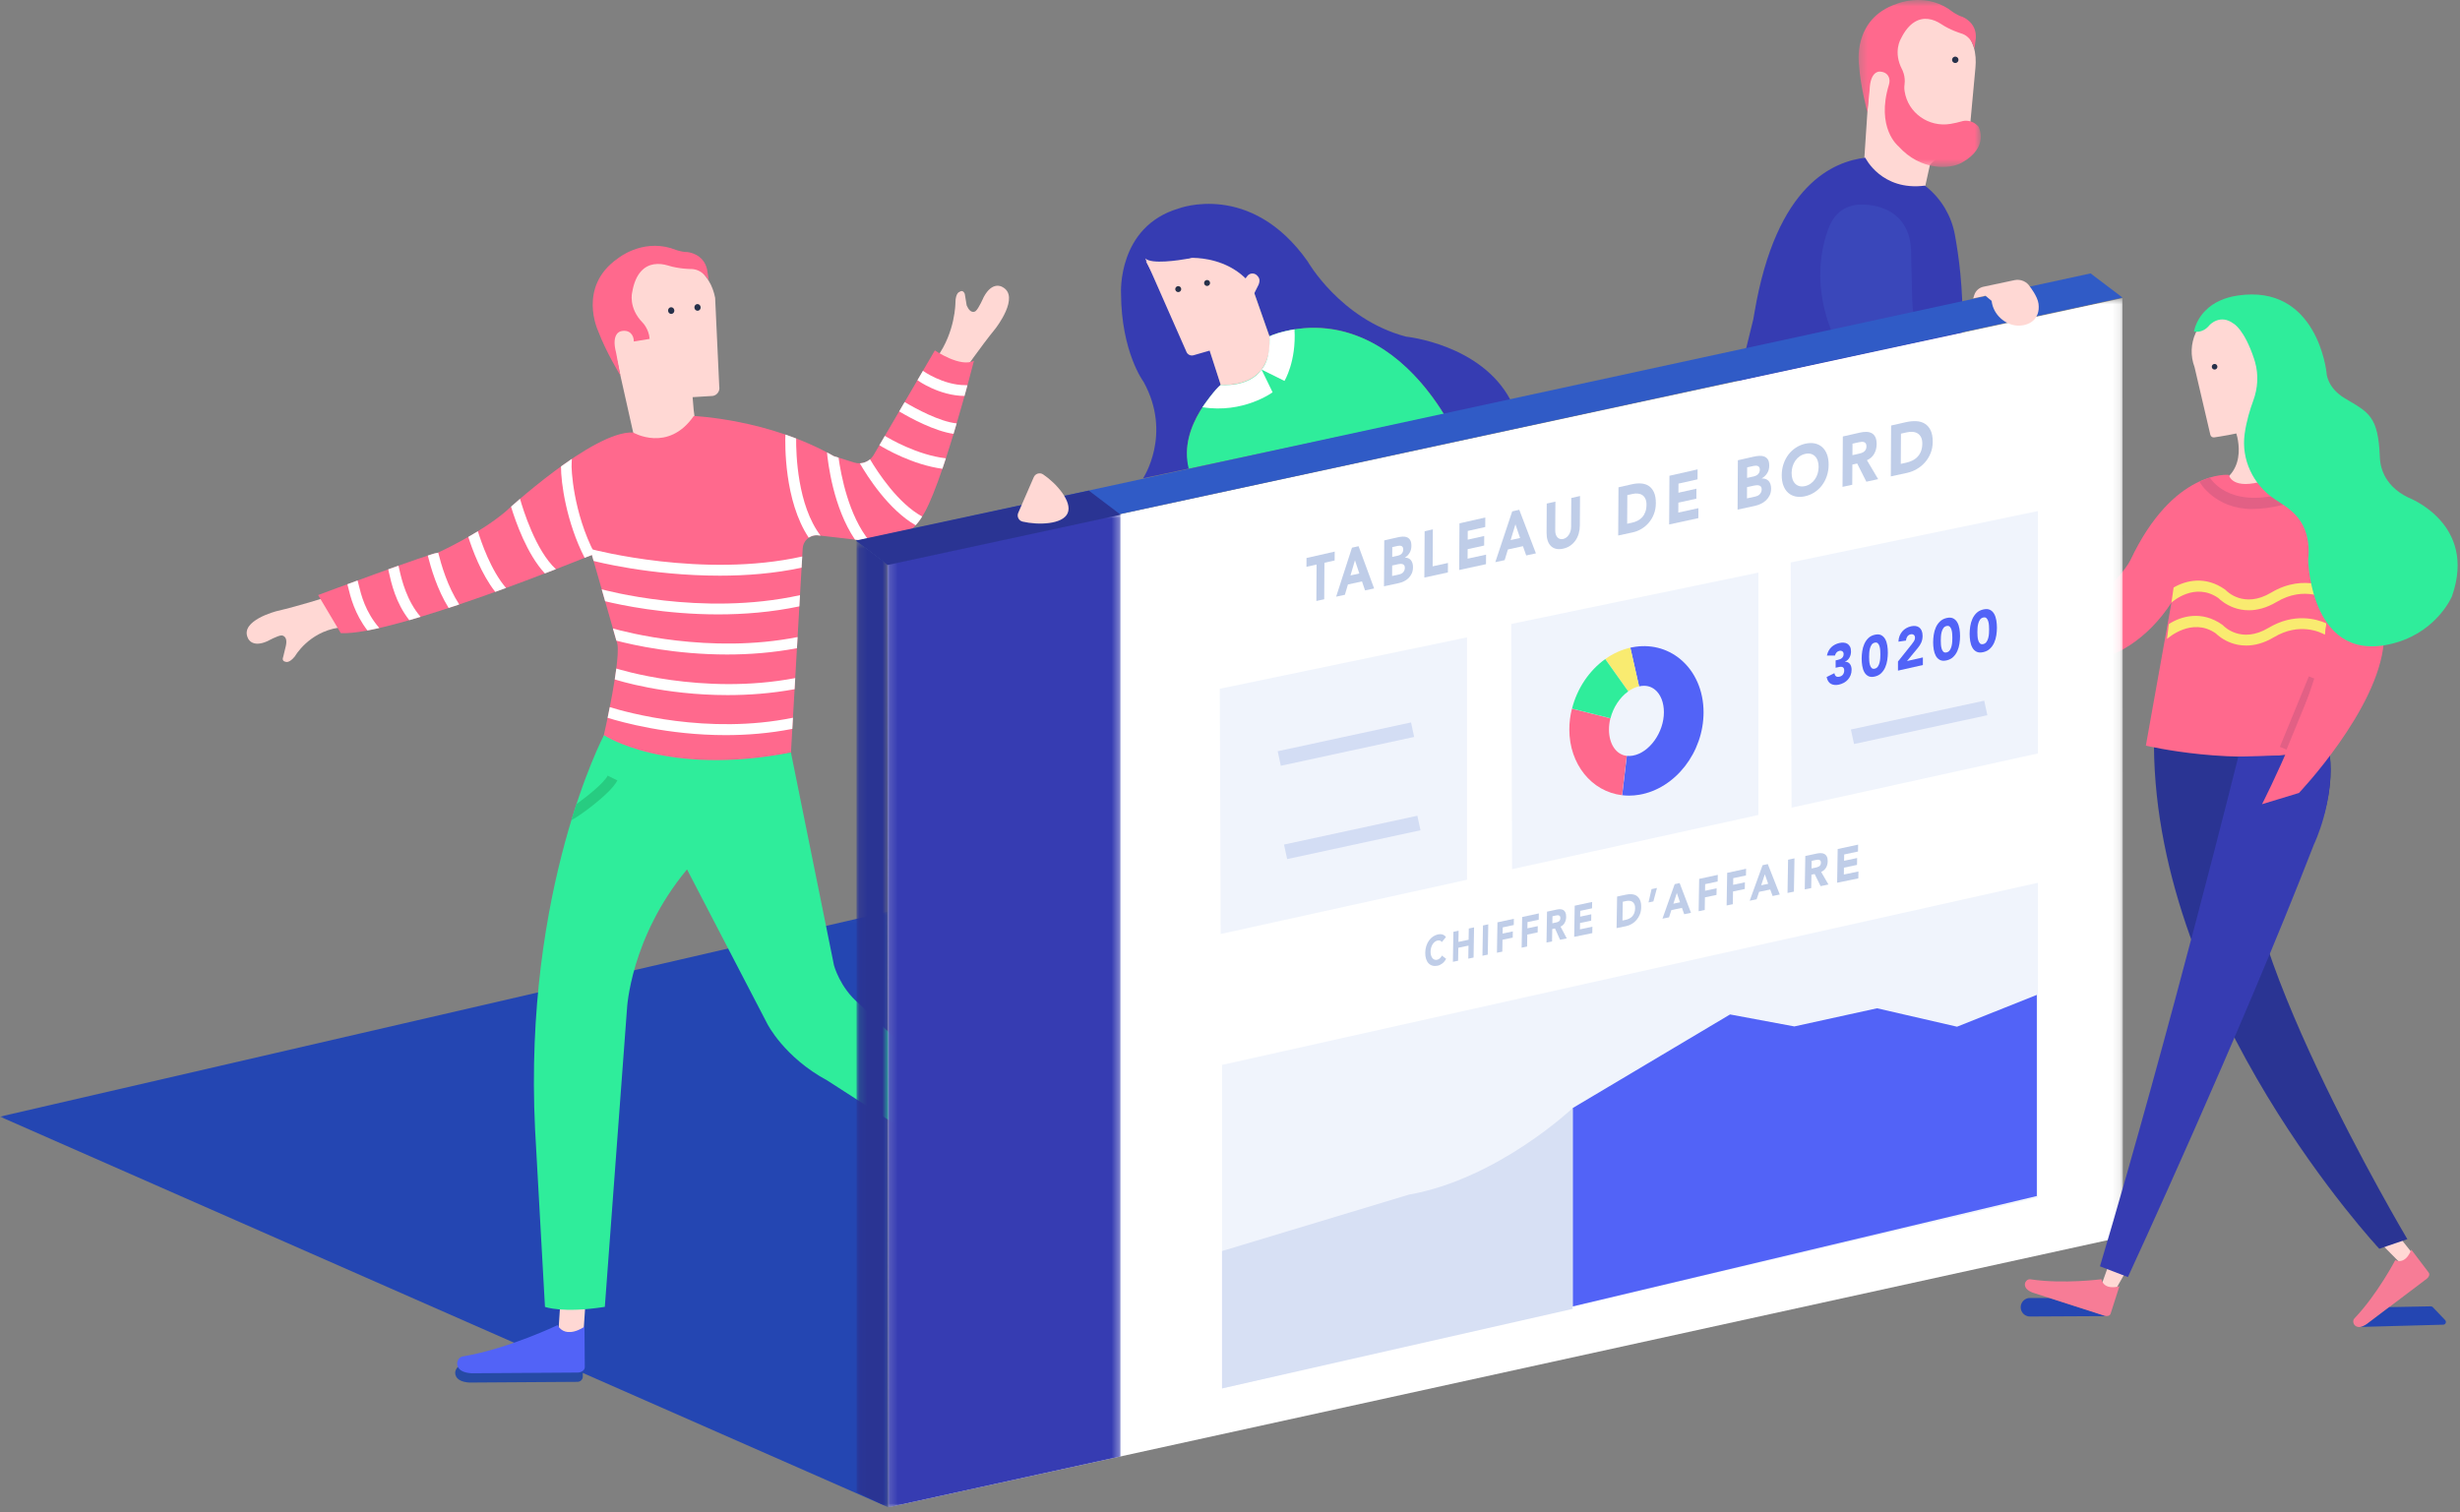 <?xml version="1.0" encoding="UTF-8"?>
<svg width="322px" height="198px" viewBox="0 0 322 198" version="1.1" xmlns="http://www.w3.org/2000/svg" xmlns:xlink="http://www.w3.org/1999/xlink">
    <rect x="0" y="0" width="322" height="198" fill="#808080" stroke="none"/>
    <!-- Generator: Sketch 50 (54983) - http://www.bohemiancoding.com/sketch -->
    <title>Artboard</title>
    <desc>Created with Sketch.</desc>
    <defs>
        <polygon id="path-1" points="0.275 0.648 16.276 0.648 16.276 22.505 0.275 22.505"></polygon>
        <polygon id="path-3" points="0 0.021 116.281 0.021 116.281 78 0 78"></polygon>
        <polygon id="path-5" points="0.151 0.681 161.875 0.681 161.875 159 0.151 159"></polygon>
        <polygon id="path-7" points="0.152 0.94 30.663 0.94 30.663 131 0.152 131"></polygon>
        <polygon id="path-9" points="0.12 0.459 4.281 0.459 4.281 127 0.12 127"></polygon>
    </defs>
    <g id="Artboard" stroke="none" stroke-width="1" fill="none" fill-rule="evenodd">
        <g id="Illus_1" transform="translate(0, -1)">
            <path d="M257.874,17.424 L258.573,9.873 C258.659,8.947 258.616,8.004 258.33,7.12 C257.395,4.231 254.62,2.203 251.439,2.345 C247.623,2.517 244.668,5.748 244.839,9.566 L243.82,24.86 L251.544,27.811 C251.544,27.811 251.654,26.819 252.624,22.57" id="Fill-1" fill="#FFD8D4"></path>
            <path d="M255.856,9.245 C255.627,9.203 255.477,8.983 255.52,8.755 C255.563,8.526 255.783,8.375 256.011,8.418 C256.24,8.461 256.39,8.681 256.347,8.909 C256.304,9.138 256.085,9.288 255.856,9.245" id="Fill-3" fill="#27314A"></path>
            <g id="Group-7" transform="translate(243, 0.352)">
                <mask id="mask-2" fill="white">
                    <use xlink:href="#path-1"></use>
                </mask>
                <g id="Clip-6"></g>
                <path d="M13.749,21.968 C12.284,22.776 8.459,23.093 5.484,19.788 C5.484,19.788 2.51,17.408 4.255,11.718 C4.503,10.906 4.138,10.075 3.058,10.022 C3.043,10.021 3.03,10.024 3.018,10.026 C3.018,10.026 1.8,9.915 1.722,12.424 L1.431,15.335 C1.431,15.335 0.523,11.984 0.33,9.16 C0.33,9.16 -0.608,3.114 5.276,1.15 C5.276,1.15 8.739,-0.336 12.046,1.805 C12.046,1.805 13.049,2.626 13.882,2.857 C13.882,2.857 15.758,3.573 15.63,5.631 L15.438,7.05 C15.438,7.05 15.146,5.403 13.633,5 C13.633,5 12.251,4.579 11.085,3.797 C10.572,3.453 9.995,3.206 9.383,3.131 C8.251,2.991 6.875,3.53 5.806,5.739 C5.806,5.739 4.758,7.446 5.981,9.755 C5.981,9.755 6.442,10.59 6.295,11.702 C6.269,11.901 6.25,12.101 6.269,12.3 C6.277,12.385 6.287,12.484 6.304,12.594 C6.731,15.442 9.467,17.348 12.307,16.87 C12.778,16.791 13.322,16.672 13.931,16.496 C13.931,16.496 15.06,16.182 15.975,17.233 C15.975,17.233 17.483,19.908 13.749,21.968" id="Fill-5" fill="#FF698D" mask="url(#mask-2)"></path>
            </g>
            <path d="M253.917,60.203 L250.43,69.665 L225.123,60.613 L229.493,42.818 L229.637,41.998 C232.513,24.939 240.151,22.14 244.155,21.647 C244.155,21.647 246.267,26.045 251.97,25.304 L252.248,25.534 C254.135,27.097 255.418,29.266 255.869,31.673 C256.947,37.435 258.13,48.804 253.917,60.203" id="Fill-8" fill="#363CB2"></path>
            <path d="M239.329,30.926 C235.749,40.634 242.301,49.133 242.301,49.133 C242.301,49.133 252.767,65.145 272.495,64.245 L273.12,59.48 C265.677,60.425 256.557,54.13 253.858,50.455 C251.697,47.511 250.468,43.965 250.301,40.317 L250.156,34.364 C250.264,27.468 243.782,27.8 243.782,27.8 C243.782,27.8 240.627,27.409 239.329,30.926" id="Fill-10" fill="#3A47BA"></path>
            <path d="M152.505,44.671 C152.505,44.671 153.954,41.163 155.407,38.321 C155.407,38.321 157.773,33.505 155.149,32.803 C155.149,32.803 153.717,32.256 153.044,34.621 C153.044,34.621 152.719,36.239 152.392,36.626 C152.392,36.626 151.89,37.253 151.097,36.141 L150.544,34.732 C150.544,34.732 150.217,34.135 149.798,34.607 C149.798,34.607 149.321,34.835 149.582,36.096 C149.582,36.096 150.379,39.843 148.702,43.578 L152.505,44.671 Z" id="Fill-12" fill="#FFD8D4"></path>
            <path d="M162.764,37.385 C162.764,37.385 160.671,35.014 156.015,34.775 C156.015,34.775 151.578,36.214 149.986,35.204 L154.058,42.743 C154.058,42.743 153.403,45.034 158.136,45.948 L159.79,51.4 C159.79,51.4 153.895,56.874 155.732,62.323 L149.62,63.623 C149.62,63.623 153.471,57.867 149.692,51.002 C149.692,51.002 146.768,47.116 146.737,39.404 C146.737,39.404 146.231,30.658 154.304,28.29 C154.304,28.29 163.686,24.684 171.134,35.178 C171.134,35.178 175.444,42.8 184.039,45.075 C184.039,45.075 193.864,46.055 197.726,53.394 L189.008,55.247 C189.008,55.247 180.446,39.679 166.163,45.032 L163.803,38.311" id="Fill-14" fill="#363CB2"></path>
            <path d="M157.762,46.027 L161.159,54.862" id="Fill-16" fill="#FFD8D4"></path>
            <path d="M155.594,62.353 C154.166,56.601 159.79,51.4 159.79,51.4 C159.79,51.4 166.657,52.028 166.163,45.033 C166.163,45.033 178.861,38.975 189.008,55.248" id="Fill-18" fill="#2FED9B"></path>
            <path d="M158.331,46.906 L159.791,51.4 C167.189,51.601 166.164,45.033 166.164,45.033 L163.804,38.311 C161.588,35.445 158.264,34.891 156.779,34.792 C156.363,34.764 155.947,34.792 155.537,34.864 C154.242,35.093 150.713,35.629 149.906,34.831 L155.273,47.009 C155.403,47.399 155.813,47.622 156.212,47.518 L158.331,46.906 Z" id="Fill-20" fill="#FFD8D4"></path>
            <path d="M163.827,40.102 L164.751,38.26 C164.961,37.688 164.857,37.375 164.523,37.049 C164.19,36.723 163.655,36.729 163.329,37.063 L162.598,38.004 L163.827,40.102 Z" id="Fill-22" fill="#FFD8D4"></path>
            <path d="M154.356,39.222 C154.152,39.294 153.929,39.188 153.856,38.985 C153.784,38.782 153.89,38.559 154.093,38.486 C154.296,38.413 154.519,38.519 154.592,38.722 C154.665,38.925 154.559,39.149 154.356,39.222" id="Fill-24" fill="#27314A"></path>
            <path d="M158.131,38.419 C157.928,38.492 157.704,38.386 157.632,38.183 C157.56,37.98 157.665,37.756 157.868,37.684 C158.071,37.611 158.295,37.717 158.367,37.92 C158.44,38.123 158.334,38.347 158.131,38.419" id="Fill-26" fill="#27314A"></path>
            <path d="M166.164,45.033 C166.164,45.033 166.391,47.984 165.126,49.383 L168.131,50.873 C168.131,50.873 169.694,48.325 169.443,44.121 C169.443,44.121 167.428,44.433 166.164,45.033" id="Fill-28" fill="#FFFFFF"></path>
            <path d="M159.791,51.4 C159.791,51.4 163.513,51.761 165.126,49.382 L166.577,52.362 C166.577,52.362 162.759,55.187 157.392,54.315 C157.392,54.315 159.154,51.772 159.791,51.4" id="Fill-30" fill="#FFFFFF"></path>
            <polygon id="Fill-32" fill="#FFD8D4" points="315.845 165.2 313.887 162.729 312.046 164.214 314.294 166.486"></polygon>
            <path d="M294.618,108.736 C290.45,121.768 315.108,163.242 315.108,163.242 L311.436,164.5 C311.436,164.5 282.165,133.193 281.941,98.653 L303.925,96.71 C303.925,96.71 306.328,99.983 304.194,107.691" id="Fill-34" fill="#2A3493"></path>
            <path d="M308.107,174.352 C308.107,174.352 308.497,175.222 309.78,174.375 L317.68,168.404 C317.922,168.22 318.084,167.855 317.9,167.613 C316.64,165.945 315.625,164.608 315.625,164.608 C315.625,164.608 314.988,166.602 313.523,165.994 C313.523,165.994 311.216,170.413 308.246,173.547 C308.246,173.547 307.863,173.837 308.107,174.352" id="Fill-36" fill="#F77C96"></path>
            <path d="M292.598,57.353 C292.598,57.353 294.732,62.839 289.638,64.618 L303.479,65.103 L297.518,52.472 L292.598,57.353 Z" id="Fill-38" fill="#FFD8D4"></path>
            <path d="M300.607,55.74 L298.154,44.951 C297.017,41.941 293.656,40.422 290.646,41.558 C287.635,42.694 286.116,46.055 287.253,49.066 L289.321,57.924 C289.375,58.153 289.592,58.303 289.826,58.268 C290.674,58.141 292.64,57.829 293.77,57.494 C295.24,57.059 293.77,57.494 293.77,57.494" id="Fill-40" fill="#FFD8D4"></path>
            <path d="M289.927,49.383 C289.726,49.41 289.54,49.269 289.513,49.066 C289.486,48.864 289.627,48.679 289.829,48.653 C290.031,48.624 290.216,48.767 290.243,48.968 C290.271,49.169 290.129,49.355 289.927,49.383" id="Fill-42" fill="#27314A"></path>
            <path d="M258.452,85.959 C267.556,89.742 277.922,89.556 284.233,79.896 L280.88,98.624 C280.88,98.624 292.614,101.44 303.118,99.236 L305.64,70.865 C305.64,70.865 303.131,61.807 296.561,63.886 C292.104,65.297 291.747,63.175 291.747,63.175 C291.747,63.175 284.501,62.378 278.85,74.355 C278.323,75.472 275.951,78.247 274.883,78.476" id="Fill-44" fill="#FF698D"></path>
            <path d="M295.099,106.595 L295.032,106.127 C295.087,106.119 300.66,105.301 302.492,103.574 L302.815,103.917 C300.875,105.747 295.333,106.561 295.099,106.595" id="Fill-46" fill="#27314A"></path>
            <path d="M318.441,172.148 L320.054,173.838 C320.267,174.062 320.115,174.433 319.806,174.441 L309.014,174.733 C309.014,174.733 309.427,174.642 309.78,174.376 L312.737,172.141 L318.176,172.038 C318.276,172.036 318.372,172.076 318.441,172.148" id="Fill-48" fill="#2446B2"></path>
            <path d="M284.512,77.925 C286.103,76.993 288.677,76.358 291.255,78.193 L291.366,78.291 C291.458,78.388 293.709,80.721 297.275,78.595 C301.74,75.934 305.403,78.264 305.556,78.364 L304.781,79.55 C304.658,79.471 301.686,77.615 298,79.811 C296.625,80.63 295.392,80.903 294.36,80.903 C293.611,80.903 292.968,80.759 292.454,80.578 C291.319,80.178 290.593,79.519 290.384,79.311 C287.287,77.154 284.347,79.788 284.233,79.895" id="Fill-50" fill="#F9EB70"></path>
            <path d="M304.323,84.103 C303.745,83.777 300.99,82.438 297.65,84.429 C296.276,85.249 295.042,85.52 294.01,85.52 C293.26,85.52 292.618,85.377 292.104,85.196 C290.968,84.795 290.242,84.136 290.033,83.928 C286.916,81.755 283.764,84.55 283.651,84.658 L283.888,82.712 C285.445,81.695 288.174,80.866 290.905,82.81 L291.015,82.908 C291.108,83.005 293.361,85.336 296.926,83.212 C300.305,81.197 303.227,82.044 304.512,82.619 L304.323,84.103 Z" id="Fill-52" fill="#F9EB70"></path>
            <polygon id="Fill-54" fill="#E26085" points="299.295 99.144 298.422 98.786 302.216 89.555 303.089 89.914"></polygon>
            <path d="M289.266,63.52 C289.345,63.665 291.608,67.534 298.679,65.672 L299.039,67.042 C297.403,67.473 295.998,67.646 294.796,67.646 C289.953,67.646 287.962,64.194 287.885,64.045 L289.266,63.52" id="Fill-56" fill="#E26085"></path>
            <path d="M265.716,173.37 L275.705,173.319 L268.321,170.945 L265.709,170.944 C265.039,170.944 264.496,171.487 264.496,172.157 C264.496,172.83 265.043,173.374 265.716,173.37" id="Fill-58" fill="#2446B2"></path>
            <g id="Group-62" transform="translate(0, 120.352)">
                <mask id="mask-4" fill="white">
                    <use xlink:href="#path-3"></use>
                </mask>
                <g id="Clip-61"></g>
                <polygon id="Fill-60" fill="#2446B2" mask="url(#mask-4)" points="-0.001 26.849 116.151 0.021 116.281 78"></polygon>
            </g>
            <path d="M59.595,180.588 C59.595,180.588 59.303,181.894 61.46,182.018 L75.592,181.924 C75.979,181.922 76.29,181.606 76.288,181.219 C76.269,178.281 76.248,175.923 76.248,175.923 C76.248,175.923 73.856,177.636 72.716,175.72 C72.716,175.72 66.407,178.761 60.428,179.798 C60.428,179.798 59.753,179.802 59.595,180.588" id="Fill-63" fill="#264AA5"></path>
            <path d="M42.554,79.243 C42.554,79.243 39.161,80.328 36.244,81.007 C36.244,81.007 31.36,82.228 32.445,84.535 C32.445,84.535 32.92,85.891 35.023,84.941 C35.023,84.941 36.38,84.195 36.855,84.195 C36.855,84.195 37.715,84.195 37.42,85.553 L37.058,87.045 C37.058,87.045 36.817,87.577 37.42,87.655 C37.42,87.655 37.872,87.859 38.618,86.909 C38.618,86.909 40.383,83.788 44.318,83.178 L42.554,79.243 Z" id="Fill-65" fill="#FFD8D4"></path>
            <path d="M126.136,49.628 C126.136,49.628 128.283,46.498 130.296,44.022 C130.296,44.022 133.612,39.802 131.191,38.568 C131.191,38.568 129.905,37.736 128.754,39.91 C128.754,39.91 128.099,41.425 127.699,41.735 C127.699,41.735 127.078,42.244 126.533,40.991 L126.286,39.498 C126.286,39.498 126.09,38.846 125.582,39.221 C125.582,39.221 125.069,39.345 125.061,40.632 C125.061,40.632 125.061,44.463 122.645,47.768 L126.136,49.628 Z" id="Fill-67" fill="#FFD8D4"></path>
            <path d="M90.658,53 C90.942,57.539 91.905,60.197 91.905,60.197 L83.305,59.526 L79.808,43.921 C78.511,40.152 80.513,36.045 84.281,34.747 C87.52,33.631 91.011,34.954 92.751,37.741 C93.179,38.426 93.451,39.197 93.607,39.99 L94.147,51.611 C94.261,52.187 93.877,52.741 93.3,52.84 L90.658,53 Z" id="Fill-69" fill="#FFD8D4"></path>
            <path d="M91.347,41.687 C91.121,41.709 90.918,41.533 90.893,41.291 C90.868,41.05 91.032,40.835 91.257,40.813 C91.483,40.79 91.686,40.966 91.71,41.208 C91.735,41.449 91.573,41.664 91.347,41.687" id="Fill-71" fill="#27314A"></path>
            <path d="M87.902,42.101 C87.676,42.124 87.473,41.948 87.449,41.706 C87.424,41.465 87.587,41.25 87.812,41.227 C88.038,41.205 88.241,41.381 88.266,41.622 C88.291,41.864 88.128,42.078 87.902,42.101" id="Fill-73" fill="#27314A"></path>
            <path d="M82.965,45.712 C82.974,44.827 82.364,44.105 81.266,44.368 C81.252,44.373 81.24,44.38 81.228,44.385 C81.228,44.385 79.977,44.635 80.64,47.166 L81.208,50.166 C81.208,50.166 79.311,47.081 78.282,44.313 C78.282,44.313 75.56,38.539 80.867,34.837 C80.867,34.837 83.894,32.328 87.835,33.492 C87.835,33.492 89.08,34.02 89.983,34.004 C89.983,34.004 92.071,34.166 92.551,36.264 L92.778,37.739 C92.778,37.739 92,36.178 90.366,36.221 C90.366,36.221 88.859,36.209 87.462,35.77 C86.847,35.578 86.196,35.502 85.561,35.606 C84.387,35.8 83.169,36.745 82.751,39.273 C82.751,39.273 82.207,41.288 84.114,43.239 C84.114,43.239 84.936,44.05 85.033,45.37" id="Fill-75" fill="#FF698D"></path>
            <polyline id="Fill-77" fill="#FFD8D4" points="76.369 175.566 76.579 172.403 73.31 172.072 73.093 175.349"></polyline>
            <path d="M59.853,179.37 C59.853,179.37 59.561,180.677 61.717,180.801 L75.632,180.709 C76.06,180.706 76.548,180.43 76.545,180.002 C76.526,177.064 76.505,174.705 76.505,174.705 C76.505,174.705 74.113,176.418 72.973,174.502 C72.973,174.502 66.664,177.543 60.685,178.58 C60.685,178.58 60.01,178.584 59.853,179.37" id="Fill-79" fill="#5263F7"></path>
            <path d="M82.863,57.624 C82.863,57.624 87.443,60.318 90.811,55.468 C90.811,55.468 100.645,55.872 109.132,60.722 L111.811,61.56 C112.77,61.859 113.81,61.468 114.335,60.61 L122.367,46.881 C122.367,46.881 125.735,49.171 127.486,48.228 C127.486,48.228 123.142,65.303 120.583,68.805 C120.583,68.805 118.562,72.442 114.116,71.903 L106.9,71.072 C105.935,71.078 105.138,71.824 105.069,72.786 L103.53,99.529 C103.53,99.529 89.059,103.022 78.956,97.634 C78.956,97.634 81.515,86.587 80.708,84.971 L77.474,73.654 C77.474,73.654 51.474,84.297 44.604,83.893 L41.64,78.908 C41.64,78.908 56.459,73.385 57.267,73.385 C57.267,73.385 62.656,70.96 66.158,67.997 C66.158,67.997 77.634,57.372 82.863,57.624" id="Fill-81" fill="#FF698D"></path>
            <path d="M128.629,155.589 L108.301,142.476 C102.618,139.415 100.433,135.042 100.433,135.042 L89.926,114.829 C82.494,123.79 82.071,133.076 82.071,133.076 L79.168,172.107 C73.613,172.982 71.333,172.107 71.333,172.107 L70.035,148.814 C68.506,117.338 79.053,97.254 79.053,97.254 C79.053,97.254 87.173,102.703 103.529,99.528 L109.161,127.379 C109.161,127.379 109.924,130.308 112.44,132.405 L133.875,152.966" id="Fill-83" fill="#2FED9B"></path>
            <path d="M74.796,108.37 C75.538,108.079 79.948,104.922 80.811,103.179 L79.541,102.551 C79.092,103.459 77.039,105.138 75.456,106.284 L74.796,108.37 Z" id="Fill-85" fill="#27CC81"></path>
            <path d="M104.212,58.406 C104.193,60.428 104.376,67.159 107.408,71.13 L106.978,71.081 C106.323,71.047 105.86,71.398 105.86,71.398 C102.626,66.555 102.76,59.095 102.805,57.895 L104.212,58.406 Z" id="Fill-87" fill="#FFFFFF"></path>
            <path d="M79.534,94.981 C81.415,95.568 87.47,97.25 94.984,97.25 C97.74,97.25 100.694,97.023 103.709,96.433 L103.793,94.972 C92.655,97.258 82.005,94.263 79.815,93.583 L79.534,94.981 Z" id="Fill-89" fill="#FFFFFF"></path>
            <path d="M104.007,91.238 C100.938,91.798 97.967,92.009 95.231,92.009 C86.898,92.009 80.817,90.068 80.467,89.955 L80.671,88.53 C80.782,88.566 91.888,92.101 104.09,89.781 L104.007,91.238 Z" id="Fill-91" fill="#FFFFFF"></path>
            <path d="M80.68,84.88 C82.909,85.463 88.428,86.694 95.162,86.694 C98.045,86.694 101.151,86.469 104.316,85.87 L104.4,84.41 C92.871,86.689 81.749,83.721 80.226,83.287 L80.68,84.88 Z" id="Fill-93" fill="#FFFFFF"></path>
            <path d="M79.208,79.719 C81.221,80.21 86.979,81.442 94.004,81.442 C97.349,81.442 100.98,81.162 104.632,80.391 L104.716,78.924 C91.782,81.782 78.891,78.195 78.762,78.157 L79.208,79.719 Z" id="Fill-95" fill="#FFFFFF"></path>
            <path d="M104.922,75.329 C101.332,76.094 97.665,76.372 94.224,76.372 C84.995,76.372 77.803,74.47 77.698,74.441 L77.474,73.654 L77.487,72.922 C77.63,72.96 92.026,76.758 105.006,73.861 L104.922,75.329 Z" id="Fill-97" fill="#FFFFFF"></path>
            <path d="M126.249,52.843 C122.921,52.803 120.205,50.865 120.087,50.78 L120.804,49.554 C120.829,49.572 123.447,51.428 126.353,51.428 C126.381,51.428 126.635,51.44 126.635,51.44 L126.249,52.843 Z" id="Fill-99" fill="#FFFFFF"></path>
            <path d="M118.41,53.641 C119.915,54.531 123.005,56.21 125.22,56.433 L124.813,57.805 C122.331,57.448 119.234,55.775 117.696,54.866 L118.41,53.641 Z" id="Fill-101" fill="#FFFFFF"></path>
            <path d="M115.106,59.291 C115.802,59.719 119.421,61.848 123.355,62.377 L123.811,61.007 C120.031,60.575 116.352,58.393 115.82,58.067 L115.106,59.291 Z" id="Fill-103" fill="#FFFFFF"></path>
            <path d="M113.885,61.139 C114.936,62.91 117.561,66.913 120.707,68.628 L120.66,68.7 C120.453,69.095 119.858,69.775 119.858,69.775 C116.319,67.753 113.551,63.4 112.543,61.658 C112.543,61.658 113.23,61.665 113.836,61.176 L113.885,61.139 Z" id="Fill-105" fill="#FFFFFF"></path>
            <path d="M109.762,60.919 C110.07,63.15 111.072,68.543 113.836,71.871 L111.91,71.65 C109.053,67.436 108.368,61.523 108.25,60.236 L109.131,60.722 L109.762,60.919 Z" id="Fill-107" fill="#FFFFFF"></path>
            <path d="M55.055,81.762 C53.264,79.7 52.584,76.969 52.275,75.568 C52.233,75.379 52.196,75.209 52.159,75.062 L50.818,75.541 C50.841,75.643 50.866,75.754 50.892,75.873 C51.211,77.318 51.79,79.941 53.575,82.198 C53.575,82.198 54.874,81.83 55.055,81.762" id="Fill-109" fill="#FFFFFF"></path>
            <path d="M60.109,80.14 C58.559,77.755 57.761,74.949 57.355,73.344 L57.267,73.384 L57.072,73.418 C56.932,73.418 55.995,73.742 55.995,73.742 C56.407,75.365 57.198,78.129 58.725,80.601 L60.109,80.14 Z" id="Fill-111" fill="#FFFFFF"></path>
            <path d="M49.649,83.224 C47.806,81.101 47.265,78.872 46.944,77.548 C46.897,77.355 46.846,77.148 46.806,77 L45.471,77.492 C45.502,77.607 45.533,77.738 45.568,77.882 C45.87,79.125 46.41,81.349 48.094,83.547 C48.094,83.547 49.281,83.322 49.649,83.224" id="Fill-113" fill="#FFFFFF"></path>
            <path d="M66.238,77.979 C64.259,75.694 62.987,71.972 62.552,70.556 L61.298,71.297 C61.804,72.894 62.988,76.156 64.827,78.493 L66.238,77.979 Z" id="Fill-115" fill="#FFFFFF"></path>
            <path d="M72.766,75.522 C70.103,73.074 68.445,67.637 68.069,66.307 L66.892,67.334 C67.476,69.259 68.97,73.554 71.321,76.079 L72.766,75.522 Z" id="Fill-117" fill="#FFFFFF"></path>
            <path d="M73.431,62.069 C73.417,64.198 74.139,69.388 76.528,74.037 L77.85,73.513 C75.024,68.128 74.75,62.302 74.826,61.662 L74.853,61.079 L73.431,62.069 Z" id="Fill-119" fill="#FFFFFF"></path>
            <g id="Group-123" transform="translate(116, 39.352)">
                <mask id="mask-6" fill="white">
                    <use xlink:href="#path-5"></use>
                </mask>
                <g id="Clip-122"></g>
                <polygon id="Fill-121" fill="#FFFFFF" mask="url(#mask-6)" points="161.875 123.585 0.262 159 0.151 35.53 161.823 0.681"></polygon>
            </g>
            <g id="Group-126" transform="translate(116, 67.352)">
                <mask id="mask-8" fill="white">
                    <use xlink:href="#path-7"></use>
                </mask>
                <g id="Clip-125"></g>
                <polygon id="Fill-124" fill="#363CB2" mask="url(#mask-8)" points="0.152 7.53 30.663 0.94 30.663 124.338 0.281 131"></polygon>
            </g>
            <polygon id="Fill-127" fill="#F0F4FC" points="234.391 74.64 266.75 67.915 266.75 99.646 234.505 106.744"></polygon>
            <polygon id="Fill-129" fill="#F0F4FC" points="197.809 82.696 230.168 75.97 230.168 107.701 197.924 114.8"></polygon>
            <polygon id="Fill-131" fill="#F0F4FC" points="159.666 91.18 192.026 84.454 192.026 116.185 159.781 123.284"></polygon>
            <polygon id="Fill-133" fill="#F0F4FC" points="159.957 140.429 159.957 182.786 266.751 157.817 266.751 116.583"></polygon>
            <polygon id="Fill-135" fill="#D3DDF4" points="242.682 98.413 242.271 96.512 259.722 92.739 260.134 94.642"></polygon>
            <polygon id="Fill-137" fill="#D3DDF4" points="167.654 101.261 167.243 99.359 184.695 95.586 185.106 97.489"></polygon>
            <polygon id="Fill-139" fill="#D3DDF4" points="168.482 113.479 168.071 111.577 185.523 107.805 185.934 109.707"></polygon>
            <path d="M213.229,105.171 C212.928,105.171 212.63,105.153 212.334,105.118 L212.943,99.964 C213.184,99.993 213.443,99.984 213.708,99.938 C215.887,99.563 217.796,96.907 217.796,94.255 C217.796,92.988 217.374,91.912 216.636,91.305 C216.085,90.85 215.413,90.696 214.644,90.845 L214.546,90.864 L213.403,85.803 C213.488,85.783 213.573,85.766 213.659,85.749 C215.957,85.303 218.188,85.856 219.939,87.301 C221.875,88.899 222.986,91.434 222.986,94.255 C222.986,99.499 219.299,104.241 214.591,105.053 C214.137,105.131 213.681,105.171 213.229,105.171" id="Fill-141" fill="#5263F7"></path>
            <path d="M213.127,91.518 L210.115,87.292 C211.137,86.563 212.244,86.061 213.403,85.799 L214.547,90.862 C214.064,90.971 213.585,91.192 213.127,91.518" id="Fill-143" fill="#F9EB70"></path>
            <path d="M212.32,105.118 C208.319,104.647 205.416,101.029 205.416,96.515 C205.416,95.605 205.531,94.686 205.757,93.785 L210.791,95.045 C210.668,95.534 210.606,96.029 210.606,96.515 C210.606,98.415 211.539,99.801 212.927,99.964 L212.32,105.118 Z" id="Fill-145" fill="#FF698D"></path>
            <path d="M210.804,95.044 L205.77,93.781 C206.427,91.156 208.012,88.791 210.116,87.292 L213.127,91.52 C212.03,92.301 211.161,93.619 210.804,95.044" id="Fill-147" fill="#2FED9B"></path>
            <polygon id="Fill-149" fill="#BFCDE8" points="172.333 74.913 171.007 75.212 171.014 74.059 174.704 73.222 174.697 74.382 173.361 74.683 173.332 79.462 172.304 79.685"></polygon>
            <path d="M177.357,74.357 L176.771,76.34 L177.928,76.086 L177.357,74.357 Z M176.966,72.709 L177.83,72.513 L179.864,78.045 L178.679,78.301 L178.277,77.123 L176.437,77.526 L176.037,78.875 L174.893,79.123 L176.966,72.709 Z" id="Fill-151" fill="#BFCDE8"></path>
            <path d="M182.219,76.413 L183.172,76.204 C183.253,76.186 183.337,76.157 183.421,76.116 C183.505,76.075 183.581,76.018 183.651,75.946 C183.719,75.874 183.776,75.788 183.819,75.687 C183.863,75.587 183.885,75.472 183.886,75.341 C183.887,75.199 183.859,75.09 183.803,75.015 C183.746,74.938 183.675,74.888 183.588,74.861 C183.502,74.835 183.409,74.824 183.31,74.829 C183.21,74.834 183.116,74.847 183.031,74.865 L182.227,75.043 L182.219,76.413 Z M182.234,73.92 L183.003,73.748 C183.084,73.73 183.165,73.701 183.244,73.661 C183.324,73.62 183.397,73.567 183.46,73.502 C183.525,73.436 183.576,73.356 183.615,73.263 C183.655,73.169 183.674,73.062 183.675,72.943 C183.676,72.818 183.655,72.719 183.612,72.646 C183.57,72.573 183.514,72.522 183.447,72.492 C183.378,72.462 183.301,72.446 183.215,72.446 C183.128,72.445 183.044,72.454 182.963,72.473 L182.241,72.635 L182.234,73.92 Z M181.191,71.752 L182.984,71.346 C183.193,71.298 183.403,71.268 183.614,71.258 C183.825,71.247 184.015,71.278 184.183,71.351 C184.351,71.424 184.487,71.548 184.591,71.723 C184.695,71.899 184.745,72.152 184.743,72.482 C184.741,72.824 184.663,73.124 184.509,73.383 C184.355,73.642 184.153,73.848 183.901,74 L183.901,74.017 C184.06,74.011 184.204,74.034 184.334,74.087 C184.463,74.141 184.574,74.222 184.667,74.329 C184.76,74.436 184.831,74.57 184.88,74.729 C184.93,74.89 184.953,75.066 184.952,75.26 C184.95,75.579 184.894,75.857 184.783,76.095 C184.672,76.332 184.53,76.535 184.356,76.704 C184.182,76.872 183.986,77.009 183.77,77.112 C183.553,77.217 183.338,77.292 183.124,77.338 L181.155,77.766 L181.191,71.752 Z" id="Fill-153" fill="#BFCDE8"></path>
            <polygon id="Fill-155" fill="#BFCDE8" points="186.477 70.553 187.553 70.309 187.524 75.149 189.529 74.71 189.521 75.949 186.44 76.617"></polygon>
            <polygon id="Fill-157" fill="#BFCDE8" points="191.037 69.52 194.418 68.753 194.41 70.002 192.122 70.517 192.115 71.658 194.276 71.176 194.268 72.425 192.107 72.903 192.1 74.147 194.516 73.619 194.508 74.868 191 75.629"></polygon>
            <path d="M198.36,69.656 L197.733,71.713 L198.971,71.439 L198.36,69.656 Z M197.941,67.955 L198.864,67.746 L201.042,73.451 L199.774,73.726 L199.344,72.51 L197.377,72.94 L196.949,74.339 L195.725,74.604 L197.941,67.955 Z" id="Fill-159" fill="#BFCDE8"></path>
            <path d="M206.793,69.792 C206.792,70.163 206.743,70.516 206.648,70.849 C206.553,71.182 206.412,71.482 206.228,71.752 C206.043,72.022 205.815,72.251 205.54,72.44 C205.267,72.629 204.952,72.762 204.596,72.839 C204.236,72.916 203.922,72.92 203.649,72.85 C203.38,72.78 203.154,72.65 202.975,72.461 C202.793,72.272 202.659,72.032 202.569,71.742 C202.48,71.451 202.435,71.122 202.439,70.753 L202.46,66.931 L203.593,66.675 L203.57,70.45 C203.569,70.645 203.594,70.817 203.643,70.971 C203.692,71.124 203.764,71.25 203.856,71.351 C203.946,71.45 204.056,71.521 204.185,71.56 C204.314,71.599 204.453,71.603 204.605,71.569 C204.755,71.536 204.894,71.472 205.02,71.377 C205.148,71.281 205.258,71.163 205.351,71.022 C205.445,70.881 205.518,70.723 205.57,70.547 C205.621,70.371 205.649,70.186 205.649,69.991 L205.673,66.203 L206.816,65.943 L206.793,69.792 Z" id="Fill-161" fill="#BFCDE8"></path>
            <path d="M212.986,69.575 L213.593,69.442 C213.864,69.384 214.116,69.296 214.349,69.179 C214.583,69.062 214.786,68.909 214.957,68.72 C215.129,68.529 215.264,68.3 215.364,68.03 C215.464,67.761 215.514,67.446 215.517,67.088 C215.519,66.777 215.471,66.517 215.375,66.309 C215.278,66.101 215.147,65.94 214.982,65.828 C214.817,65.717 214.624,65.648 214.4,65.624 C214.177,65.599 213.944,65.614 213.699,65.67 L213.008,65.824 L212.986,69.575 Z M211.851,64.803 L213.601,64.406 C214.027,64.309 214.431,64.274 214.815,64.301 C215.198,64.328 215.533,64.435 215.818,64.625 C216.103,64.814 216.33,65.094 216.496,65.463 C216.663,65.832 216.745,66.306 216.741,66.887 C216.738,67.403 216.653,67.875 216.487,68.303 C216.321,68.73 216.097,69.108 215.819,69.434 C215.541,69.762 215.22,70.032 214.858,70.248 C214.496,70.465 214.117,70.615 213.72,70.701 L211.813,71.114 L211.851,64.803 Z" id="Fill-163" fill="#BFCDE8"></path>
            <polygon id="Fill-165" fill="#BFCDE8" points="218.521 63.291 222.206 62.456 222.198 63.76 219.704 64.32 219.697 65.512 222.052 64.986 222.044 66.291 219.689 66.811 219.681 68.11 222.314 67.534 222.306 68.839 218.483 69.668"></polygon>
            <path d="M228.668,66.253 L229.77,66.012 C229.863,65.991 229.96,65.958 230.059,65.912 C230.155,65.866 230.244,65.805 230.322,65.726 C230.401,65.648 230.468,65.554 230.518,65.445 C230.569,65.336 230.595,65.211 230.595,65.07 C230.596,64.918 230.565,64.802 230.499,64.721 C230.435,64.641 230.351,64.587 230.251,64.561 C230.151,64.533 230.044,64.524 229.929,64.531 C229.814,64.538 229.706,64.553 229.606,64.575 L228.678,64.78 L228.668,66.253 Z M228.685,63.572 L229.573,63.374 C229.667,63.354 229.762,63.32 229.853,63.275 C229.946,63.231 230.028,63.173 230.102,63.102 C230.177,63.029 230.236,62.943 230.281,62.842 C230.327,62.739 230.35,62.625 230.351,62.496 C230.351,62.362 230.327,62.256 230.276,62.179 C230.228,62.102 230.163,62.047 230.085,62.016 C230.006,61.984 229.917,61.97 229.817,61.971 C229.719,61.972 229.62,61.982 229.526,62.004 L228.692,62.191 L228.685,63.572 Z M227.477,61.261 L229.55,60.791 C229.792,60.736 230.034,60.701 230.279,60.686 C230.523,60.67 230.743,60.7 230.936,60.775 C231.131,60.851 231.288,60.982 231.409,61.168 C231.529,61.356 231.588,61.626 231.585,61.982 C231.583,62.349 231.493,62.673 231.315,62.954 C231.137,63.235 230.901,63.461 230.612,63.629 L230.612,63.648 C230.796,63.637 230.963,63.659 231.113,63.715 C231.262,63.77 231.392,63.855 231.499,63.969 C231.607,64.082 231.689,64.225 231.744,64.396 C231.803,64.566 231.829,64.757 231.828,64.965 C231.827,65.308 231.762,65.608 231.633,65.865 C231.506,66.123 231.34,66.344 231.139,66.528 C230.939,66.712 230.712,66.862 230.462,66.978 C230.212,67.094 229.963,67.178 229.715,67.232 L227.439,67.725 L227.477,61.261 Z" id="Fill-167" fill="#BFCDE8"></path>
            <path d="M234.512,62.928 C234.511,63.236 234.55,63.508 234.631,63.744 C234.712,63.982 234.829,64.177 234.983,64.331 C235.137,64.485 235.322,64.59 235.537,64.648 C235.753,64.705 235.995,64.704 236.263,64.646 C236.531,64.587 236.774,64.482 236.991,64.329 C237.21,64.177 237.398,63.99 237.554,63.767 C237.711,63.543 237.832,63.295 237.917,63.02 C238.002,62.745 238.046,62.452 238.048,62.144 C238.05,61.841 238.009,61.569 237.928,61.327 C237.846,61.086 237.728,60.889 237.573,60.736 C237.418,60.582 237.233,60.478 237.015,60.421 C236.798,60.365 236.556,60.367 236.288,60.428 C236.021,60.488 235.779,60.595 235.561,60.748 C235.344,60.902 235.158,61.089 235.001,61.312 C234.846,61.533 234.726,61.783 234.642,62.061 C234.557,62.337 234.514,62.626 234.512,62.928 M233.22,63.214 C233.223,62.693 233.301,62.203 233.455,61.745 C233.61,61.287 233.824,60.879 234.096,60.52 C234.369,60.16 234.694,59.859 235.068,59.615 C235.443,59.369 235.852,59.197 236.296,59.095 C236.741,58.994 237.152,58.982 237.527,59.057 C237.902,59.132 238.227,59.289 238.499,59.527 C238.773,59.765 238.985,60.08 239.137,60.473 C239.287,60.866 239.362,61.326 239.359,61.853 C239.356,62.379 239.276,62.873 239.119,63.334 C238.963,63.796 238.746,64.206 238.469,64.567 C238.193,64.927 237.866,65.228 237.488,65.47 C237.111,65.712 236.7,65.881 236.255,65.978 C235.811,66.074 235.402,66.083 235.029,66.004 C234.657,65.925 234.336,65.766 234.066,65.527 C233.796,65.288 233.587,64.973 233.439,64.582 C233.289,64.193 233.217,63.737 233.22,63.214" id="Fill-169" fill="#BFCDE8"></path>
            <path d="M242.473,60.593 L243.227,60.425 C243.342,60.4 243.463,60.368 243.592,60.33 C243.721,60.292 243.838,60.239 243.943,60.168 C244.046,60.098 244.133,60.006 244.202,59.89 C244.272,59.776 244.307,59.627 244.308,59.447 C244.309,59.278 244.28,59.151 244.22,59.064 C244.16,58.978 244.083,58.918 243.991,58.886 C243.898,58.855 243.791,58.843 243.671,58.851 C243.55,58.86 243.433,58.876 243.319,58.903 L242.482,59.09 L242.473,60.593 Z M241.216,58.147 L243.457,57.639 C243.752,57.572 244.034,57.54 244.298,57.546 C244.564,57.551 244.797,57.608 244.997,57.715 C245.197,57.823 245.355,57.993 245.472,58.226 C245.588,58.459 245.646,58.77 245.643,59.156 C245.64,59.626 245.531,60.048 245.315,60.424 C245.098,60.8 244.783,61.077 244.371,61.256 L245.839,63.733 L244.296,64.068 L243.096,61.687 L242.466,61.825 L242.45,64.468 L241.176,64.744 L241.216,58.147 Z" id="Fill-171" fill="#BFCDE8"></path>
            <path d="M248.802,61.735 L249.478,61.588 C249.78,61.521 250.059,61.425 250.319,61.299 C250.579,61.173 250.805,61.009 250.995,60.806 C251.188,60.604 251.338,60.36 251.448,60.074 C251.56,59.789 251.616,59.456 251.619,59.078 C251.621,58.75 251.568,58.476 251.46,58.257 C251.352,58.04 251.206,57.872 251.023,57.756 C250.839,57.639 250.623,57.57 250.375,57.547 C250.127,57.524 249.866,57.544 249.594,57.605 L248.825,57.777 L248.802,61.735 Z M247.536,56.714 L249.485,56.272 C249.958,56.166 250.409,56.124 250.836,56.146 C251.263,56.169 251.636,56.278 251.953,56.474 C252.272,56.671 252.524,56.963 252.709,57.349 C252.895,57.737 252.987,58.238 252.983,58.85 C252.98,59.394 252.885,59.893 252.7,60.347 C252.515,60.8 252.267,61.202 251.957,61.55 C251.647,61.899 251.289,62.189 250.886,62.422 C250.483,62.654 250.061,62.817 249.62,62.913 L247.496,63.374 L247.536,56.714 Z" id="Fill-173" fill="#BFCDE8"></path>
            <path d="M188.734,124.342 C188.67,124.253 188.588,124.191 188.493,124.156 C188.397,124.122 188.286,124.118 188.159,124.146 C188.032,124.173 187.914,124.229 187.805,124.315 C187.696,124.4 187.601,124.507 187.52,124.636 C187.439,124.765 187.375,124.911 187.328,125.074 C187.281,125.238 187.255,125.409 187.253,125.589 C187.25,125.773 187.269,125.936 187.311,126.078 C187.353,126.222 187.412,126.341 187.488,126.437 C187.563,126.532 187.654,126.601 187.757,126.641 C187.862,126.682 187.974,126.69 188.095,126.664 C188.234,126.636 188.357,126.573 188.465,126.478 C188.573,126.382 188.664,126.26 188.735,126.113 L189.291,126.532 C189.156,126.791 188.988,126.997 188.787,127.149 C188.586,127.3 188.38,127.398 188.169,127.441 C187.929,127.489 187.71,127.488 187.509,127.434 C187.31,127.379 187.139,127.279 186.996,127.131 C186.852,126.984 186.742,126.792 186.665,126.556 C186.588,126.321 186.55,126.047 186.556,125.737 C186.561,125.425 186.607,125.134 186.693,124.864 C186.778,124.594 186.896,124.355 187.045,124.145 C187.195,123.936 187.371,123.762 187.573,123.623 C187.776,123.485 187.998,123.389 188.237,123.337 C188.324,123.319 188.414,123.31 188.507,123.31 C188.6,123.31 188.692,123.321 188.783,123.346 C188.874,123.37 188.96,123.411 189.043,123.466 C189.126,123.523 189.2,123.596 189.264,123.689 L188.734,124.342 Z" id="Fill-175" fill="#BFCDE8"></path>
            <polygon id="Fill-177" fill="#BFCDE8" points="190.241 123.004 190.924 122.859 190.899 124.323 192.232 124.04 192.257 122.57 192.947 122.421 192.882 126.371 192.191 126.514 192.22 124.809 190.887 125.09 190.858 126.788 190.176 126.93"></polygon>
            <polygon id="Fill-179" fill="#BFCDE8" points="194.111 122.171 194.807 122.021 194.742 125.989 194.046 126.133"></polygon>
            <polygon id="Fill-181" fill="#BFCDE8" points="196.008 121.761 198.155 121.298 198.142 122.113 196.697 122.421 196.684 123.232 198.02 122.949 198.006 123.763 196.67 124.042 196.645 125.597 195.942 125.741"></polygon>
            <polygon id="Fill-183" fill="#BFCDE8" points="199.241 121.065 201.423 120.594 201.409 121.415 199.941 121.728 199.928 122.545 201.284 122.258 201.27 123.079 199.914 123.363 199.887 124.929 199.174 125.077"></polygon>
            <path d="M203.193,121.883 L203.622,121.792 C203.687,121.779 203.756,121.761 203.83,121.739 C203.903,121.719 203.969,121.687 204.03,121.646 C204.089,121.605 204.139,121.55 204.179,121.48 C204.219,121.41 204.24,121.321 204.242,121.21 C204.244,121.107 204.228,121.028 204.194,120.974 C204.161,120.92 204.118,120.883 204.066,120.862 C204.013,120.84 203.953,120.831 203.884,120.834 C203.816,120.838 203.75,120.846 203.684,120.861 L203.209,120.962 L203.193,121.883 Z M202.496,120.362 L203.771,120.088 C203.939,120.052 204.099,120.037 204.25,120.045 C204.4,120.053 204.532,120.091 204.644,120.16 C204.756,120.23 204.845,120.336 204.91,120.481 C204.974,120.625 205.005,120.817 205.001,121.054 C204.997,121.341 204.931,121.598 204.806,121.825 C204.68,122.052 204.5,122.216 204.265,122.32 L205.081,123.861 L204.204,124.041 L203.54,122.563 L203.18,122.638 L203.154,124.257 L202.428,124.406 L202.496,120.362 Z" id="Fill-185" fill="#BFCDE8"></path>
            <polygon id="Fill-187" fill="#BFCDE8" points="206.119 119.583 208.403 119.091 208.39 119.925 206.844 120.255 206.831 121.017 208.291 120.707 208.277 121.541 206.817 121.848 206.804 122.679 208.434 122.339 208.421 123.174 206.052 123.661"></polygon>
            <path d="M212.372,121.521 L212.767,121.439 C212.942,121.402 213.105,121.347 213.258,121.272 C213.41,121.198 213.543,121.099 213.654,120.976 C213.768,120.854 213.857,120.705 213.924,120.529 C213.99,120.353 214.025,120.148 214.029,119.913 C214.032,119.709 214.003,119.54 213.942,119.402 C213.881,119.265 213.798,119.159 213.691,119.083 C213.585,119.009 213.46,118.962 213.315,118.945 C213.172,118.927 213.019,118.935 212.86,118.969 L212.413,119.065 L212.372,121.521 Z M211.669,118.386 L212.807,118.141 C213.083,118.082 213.346,118.062 213.594,118.083 C213.842,118.103 214.058,118.176 214.241,118.302 C214.425,118.429 214.569,118.614 214.675,118.857 C214.78,119.1 214.83,119.412 214.823,119.792 C214.818,120.129 214.76,120.438 214.649,120.716 C214.538,120.996 214.392,121.241 214.209,121.452 C214.026,121.664 213.816,121.838 213.58,121.977 C213.344,122.115 213.098,122.21 212.84,122.263 L211.601,122.518 L211.669,118.386 Z" id="Fill-189" fill="#BFCDE8"></path>
            <polygon id="Fill-191" fill="#BFCDE8" points="216.416 119.022 215.782 119.156 216.176 117.415 216.89 117.261"></polygon>
            <path d="M219.488,117.921 L219.035,119.319 L219.904,119.138 L219.488,117.921 Z M219.207,116.761 L219.855,116.621 L221.342,120.513 L220.452,120.697 L220.158,119.867 L218.775,120.154 L218.466,121.106 L217.606,121.281 L219.207,116.761 Z" id="Fill-193" fill="#BFCDE8"></path>
            <polygon id="Fill-195" fill="#BFCDE8" points="222.413 116.071 224.848 115.546 224.833 116.413 223.195 116.762 223.182 117.626 224.695 117.305 224.681 118.172 223.167 118.489 223.14 120.143 222.343 120.307"></polygon>
            <polygon id="Fill-197" fill="#BFCDE8" points="226.077 115.281 228.553 114.748 228.538 115.621 226.873 115.977 226.858 116.847 228.397 116.522 228.384 117.395 226.844 117.718 226.816 119.386 226.007 119.553"></polygon>
            <path d="M231.007,115.47 L230.529,116.908 L231.446,116.716 L231.007,115.47 Z M230.71,114.282 L231.394,114.134 L232.963,118.12 L232.024,118.314 L231.714,117.464 L230.257,117.767 L229.931,118.744 L229.026,118.931 L230.71,114.282 Z" id="Fill-199" fill="#BFCDE8"></path>
            <polygon id="Fill-201" fill="#BFCDE8" points="234.048 113.563 234.887 113.381 234.815 117.74 233.976 117.913"></polygon>
            <path d="M237.122,114.707 L237.624,114.601 C237.7,114.584 237.781,114.564 237.867,114.54 C237.952,114.516 238.03,114.48 238.101,114.436 C238.17,114.39 238.228,114.329 238.275,114.253 C238.321,114.177 238.346,114.079 238.348,113.959 C238.35,113.848 238.331,113.763 238.292,113.705 C238.253,113.647 238.203,113.607 238.142,113.586 C238.08,113.564 238.01,113.556 237.93,113.561 C237.85,113.565 237.771,113.575 237.695,113.592 L237.139,113.711 L237.122,114.707 Z M236.305,113.077 L237.796,112.756 C237.992,112.713 238.179,112.694 238.355,112.7 C238.531,112.705 238.685,112.744 238.817,112.816 C238.949,112.89 239.054,113.004 239.129,113.158 C239.205,113.313 239.24,113.52 239.236,113.776 C239.231,114.087 239.155,114.366 239.01,114.614 C238.863,114.861 238.652,115.043 238.377,115.158 L239.334,116.81 L238.309,117.021 L237.528,115.436 L237.108,115.523 L237.079,117.274 L236.232,117.448 L236.305,113.077 Z" id="Fill-203" fill="#BFCDE8"></path>
            <polygon id="Fill-205" fill="#BFCDE8" points="240.542 112.163 243.218 111.587 243.202 112.489 241.393 112.876 241.379 113.7 243.089 113.339 243.072 114.241 241.363 114.6 241.349 115.499 243.26 115.101 243.244 116.005 240.47 116.576"></polygon>
            <path d="M240.273,87.462 L240.586,87.391 C240.676,87.369 240.764,87.342 240.85,87.307 C240.936,87.273 241.014,87.227 241.085,87.168 C241.156,87.109 241.212,87.037 241.255,86.95 C241.297,86.863 241.32,86.759 241.32,86.635 C241.32,86.476 241.265,86.358 241.156,86.278 C241.046,86.2 240.912,86.179 240.753,86.216 C240.604,86.25 240.48,86.326 240.381,86.443 C240.283,86.56 240.219,86.691 240.189,86.836 L239.132,86.828 C239.184,86.589 239.261,86.378 239.363,86.193 C239.464,86.009 239.587,85.852 239.727,85.72 C239.869,85.588 240.026,85.479 240.199,85.391 C240.372,85.304 240.554,85.237 240.748,85.192 C240.949,85.146 241.142,85.129 241.33,85.143 C241.516,85.155 241.68,85.207 241.822,85.295 C241.963,85.384 242.077,85.51 242.161,85.674 C242.244,85.838 242.286,86.047 242.286,86.3 C242.286,86.593 242.219,86.858 242.086,87.098 C241.953,87.336 241.759,87.515 241.506,87.632 L241.506,87.654 C241.644,87.643 241.764,87.662 241.87,87.712 C241.975,87.763 242.065,87.834 242.137,87.927 C242.21,88.019 242.267,88.13 242.305,88.26 C242.344,88.39 242.364,88.532 242.364,88.686 C242.364,88.948 242.319,89.19 242.231,89.408 C242.143,89.626 242.025,89.817 241.877,89.983 C241.728,90.148 241.554,90.284 241.355,90.394 C241.156,90.503 240.944,90.583 240.722,90.633 C240.315,90.725 239.965,90.694 239.673,90.543 C239.38,90.392 239.188,90.092 239.094,89.644 L240.106,89.14 C240.139,89.32 240.21,89.453 240.314,89.537 C240.419,89.623 240.574,89.643 240.78,89.596 C240.99,89.548 241.144,89.449 241.246,89.301 C241.346,89.151 241.396,88.978 241.396,88.779 C241.396,88.631 241.37,88.522 241.316,88.452 C241.262,88.383 241.193,88.338 241.107,88.317 C241.022,88.298 240.925,88.296 240.818,88.314 C240.71,88.33 240.604,88.351 240.497,88.376 L240.273,88.427 L240.273,87.462 Z" id="Fill-207" fill="#5263F7"></path>
            <path d="M244.657,87.013 C244.657,87.153 244.662,87.319 244.673,87.51 C244.683,87.701 244.713,87.882 244.761,88.05 C244.808,88.219 244.88,88.354 244.978,88.456 C245.076,88.559 245.214,88.59 245.391,88.55 C245.565,88.51 245.702,88.417 245.803,88.27 C245.902,88.122 245.975,87.953 246.023,87.763 C246.071,87.573 246.1,87.378 246.111,87.181 C246.123,86.985 246.128,86.816 246.128,86.676 C246.128,86.536 246.123,86.37 246.111,86.178 C246.1,85.987 246.071,85.806 246.023,85.638 C245.975,85.469 245.902,85.334 245.803,85.232 C245.702,85.131 245.565,85.1 245.391,85.141 C245.214,85.182 245.076,85.276 244.978,85.423 C244.88,85.571 244.808,85.739 244.761,85.929 C244.713,86.119 244.683,86.313 244.673,86.509 C244.662,86.706 244.657,86.874 244.657,87.013 M243.682,87.237 C243.682,86.923 243.708,86.6 243.758,86.265 C243.807,85.93 243.896,85.617 244.023,85.324 C244.151,85.031 244.325,84.774 244.546,84.556 C244.766,84.338 245.049,84.189 245.391,84.109 C245.734,84.029 246.017,84.046 246.239,84.161 C246.461,84.278 246.636,84.452 246.765,84.688 C246.893,84.922 246.983,85.197 247.033,85.509 C247.083,85.823 247.108,86.137 247.108,86.451 C247.108,86.766 247.083,87.092 247.033,87.428 C246.983,87.764 246.893,88.079 246.765,88.373 C246.636,88.667 246.461,88.922 246.239,89.14 C246.017,89.357 245.734,89.504 245.391,89.581 C245.049,89.659 244.766,89.638 244.546,89.522 C244.325,89.405 244.151,89.229 244.023,88.993 C243.896,88.759 243.807,88.486 243.758,88.174 C243.708,87.863 243.682,87.55 243.682,87.237" id="Fill-209" fill="#5263F7"></path>
            <path d="M248.433,87.612 L250.245,85.341 C250.337,85.224 250.43,85.095 250.523,84.954 C250.615,84.812 250.662,84.661 250.662,84.5 C250.662,84.319 250.604,84.19 250.49,84.114 C250.374,84.038 250.241,84.017 250.086,84.053 C249.902,84.096 249.757,84.194 249.654,84.348 C249.551,84.503 249.493,84.677 249.48,84.871 L248.493,85.015 C248.505,84.737 248.556,84.486 248.643,84.263 C248.731,84.041 248.847,83.844 248.992,83.675 C249.137,83.507 249.307,83.365 249.502,83.252 C249.698,83.138 249.911,83.055 250.139,83.002 C250.35,82.953 250.549,82.94 250.734,82.965 C250.919,82.99 251.08,83.052 251.217,83.154 C251.354,83.256 251.461,83.397 251.539,83.581 C251.616,83.763 251.655,83.989 251.655,84.256 C251.655,84.426 251.639,84.585 251.608,84.73 C251.578,84.876 251.535,85.011 251.479,85.137 C251.424,85.263 251.359,85.383 251.284,85.495 C251.208,85.608 251.127,85.719 251.038,85.83 L249.618,87.547 L251.695,87.076 L251.695,88.072 L248.433,88.806 L248.433,87.612 Z" id="Fill-211" fill="#5263F7"></path>
            <path d="M254.039,84.864 C254.039,85.005 254.044,85.173 254.056,85.367 C254.066,85.561 254.097,85.744 254.145,85.915 C254.195,86.086 254.269,86.222 254.37,86.326 C254.47,86.429 254.611,86.461 254.795,86.419 C254.974,86.379 255.113,86.283 255.217,86.134 C255.319,85.984 255.395,85.812 255.444,85.619 C255.493,85.426 255.524,85.229 255.535,85.029 C255.547,84.83 255.552,84.659 255.552,84.517 C255.552,84.376 255.547,84.207 255.535,84.012 C255.524,83.818 255.493,83.635 255.444,83.465 C255.395,83.294 255.319,83.157 255.217,83.053 C255.113,82.952 254.974,82.921 254.795,82.963 C254.611,83.005 254.47,83.1 254.37,83.25 C254.269,83.4 254.195,83.571 254.145,83.764 C254.097,83.957 254.066,84.153 254.056,84.352 C254.044,84.552 254.039,84.722 254.039,84.864 M253.038,85.093 C253.038,84.775 253.063,84.447 253.115,84.108 C253.166,83.768 253.257,83.45 253.388,83.152 C253.519,82.854 253.698,82.594 253.926,82.373 C254.152,82.151 254.442,81.999 254.795,81.916 C255.147,81.834 255.438,81.851 255.666,81.968 C255.894,82.084 256.075,82.26 256.207,82.499 C256.339,82.736 256.431,83.013 256.482,83.331 C256.534,83.649 256.56,83.967 256.56,84.286 C256.56,84.605 256.534,84.935 256.482,85.276 C256.431,85.617 256.339,85.937 256.207,86.235 C256.075,86.534 255.894,86.794 255.666,87.014 C255.438,87.235 255.147,87.385 254.795,87.465 C254.442,87.544 254.152,87.525 253.926,87.407 C253.698,87.289 253.519,87.112 253.388,86.874 C253.257,86.636 253.166,86.359 253.115,86.044 C253.063,85.727 253.038,85.411 253.038,85.093" id="Fill-213" fill="#5263F7"></path>
            <path d="M258.829,83.766 C258.829,83.908 258.834,84.078 258.846,84.273 C258.857,84.468 258.887,84.652 258.937,84.824 C258.987,84.995 259.062,85.133 259.164,85.238 C259.266,85.341 259.409,85.372 259.595,85.33 C259.776,85.289 259.919,85.194 260.023,85.042 C260.127,84.892 260.204,84.719 260.254,84.524 C260.304,84.329 260.335,84.131 260.346,83.93 C260.357,83.729 260.363,83.557 260.363,83.414 C260.363,83.272 260.357,83.102 260.346,82.906 C260.335,82.71 260.304,82.526 260.254,82.354 C260.204,82.182 260.127,82.044 260.023,81.941 C259.919,81.838 259.776,81.808 259.595,81.85 C259.409,81.893 259.266,81.99 259.164,82.14 C259.062,82.291 258.987,82.463 258.937,82.658 C258.887,82.853 258.857,83.05 258.846,83.25 C258.834,83.452 258.829,83.623 258.829,83.766 M257.814,83.998 C257.814,83.678 257.84,83.348 257.892,83.006 C257.943,82.663 258.036,82.343 258.169,82.043 C258.302,81.744 258.483,81.481 258.714,81.257 C258.943,81.034 259.238,80.879 259.595,80.796 C259.952,80.713 260.248,80.73 260.478,80.846 C260.71,80.963 260.893,81.141 261.027,81.38 C261.161,81.62 261.255,81.899 261.307,82.218 C261.358,82.538 261.386,82.859 261.386,83.18 C261.386,83.501 261.358,83.834 261.307,84.177 C261.255,84.521 261.161,84.843 261.027,85.143 C260.893,85.445 260.71,85.706 260.478,85.929 C260.248,86.152 259.952,86.303 259.595,86.384 C259.238,86.464 258.943,86.446 258.714,86.327 C258.483,86.208 258.302,86.03 258.169,85.79 C258.036,85.552 257.943,85.273 257.892,84.954 C257.84,84.637 257.814,84.318 257.814,83.998" id="Fill-215" fill="#5263F7"></path>
            <polygon id="Fill-217" fill="#5263F7" points="266.606 157.596 266.606 131.262 256.166 135.425 245.698 133.013 234.869 135.389 226.455 133.821 205.857 146.079 205.857 172.054"></polygon>
            <path d="M159.957,164.798 L159.957,182.786 L205.857,172.373 L205.857,146.079 C205.857,146.079 196.078,155.358 184.393,157.418 L159.957,164.798 Z" id="Fill-219" fill="#D7E0F4"></path>
            <g id="Group-223" transform="translate(112, 71.352)">
                <mask id="mask-10" fill="white">
                    <use xlink:href="#path-9"></use>
                </mask>
                <g id="Clip-222"></g>
                <polygon id="Fill-221" fill="#2A3493" mask="url(#mask-10)" points="4.281 127 4.152 3.53 0.12 0.459 0.12 125.036"></polygon>
            </g>
            <polygon id="Fill-224" fill="#305BC6" points="116.152 74.882 277.824 39.961 273.646 36.797 112.12 71.811"></polygon>
            <polygon id="Fill-226" fill="#2A3493" points="116.183 74.977 146.694 68.397 142.517 65.233 112.021 71.775"></polygon>
            <path d="M135.313,63.477 C135.52,63 136.107,62.824 136.539,63.113 C138.271,64.273 140.4,66.691 139.75,68.186 C139.098,69.681 135.877,69.771 133.848,69.293 C133.343,69.174 133.072,68.623 133.28,68.148 L135.313,63.477 Z" id="Fill-228" fill="#FFD8D4"></path>
            <path d="M266.832,40.777 C267.09,42.869 265.505,43.725 264.022,43.628 C262.54,43.537 260.914,42.282 260.69,40.393 L259.887,39.721 L258.277,40.071 L258.425,39.617 C258.603,39.071 259.058,38.662 259.618,38.543 L263.694,37.678 C264.485,37.511 265.295,37.859 265.718,38.548 C265.718,38.548 266.712,39.807 266.832,40.777" id="Fill-230" fill="#FFD8D4"></path>
            <polygon id="Fill-232" fill="#FFD8D4" points="276.709 170.206 278.089 167.794 275.955 166.772 274.873 169.78"></polygon>
            <path d="M292.983,100.064 C292.983,100.064 284.146,135.634 274.874,166.8 L278.531,168.206 C278.531,168.206 293.147,136.653 302.881,111.556 C302.881,111.556 305.64,105.901 304.93,99.737" id="Fill-234" fill="#363CB2"></path>
            <path d="M296.084,106.293 C296.084,106.293 303.875,91.164 304.541,82.302 C304.541,82.302 306.096,84.238 308.67,83.981 L312.022,85.128 C311.296,93.919 300.918,104.823 300.918,104.823" id="Fill-236" fill="#FF698D"></path>
            <path d="M320.946,79.077 C320.946,79.077 319.106,83.501 313.72,85.108 C302.444,88.473 302.126,74.372 302.126,74.372 C302.672,69.025 299.535,67.56 297.713,66.334 C294.909,64.446 293.348,61.159 293.811,57.811 C294.045,56.115 294.535,54.548 294.935,53.468 C295.535,51.848 295.646,50.08 295.177,48.417 C295.138,48.278 295.096,48.138 295.05,47.997 C293.751,44.081 292.374,43.38 292.374,43.38 C290.586,42.031 289.217,43.566 289.217,43.566 C288.255,44.746 287.17,44.392 287.17,44.392 C287.553,42.666 288.658,41.691 288.658,41.691 C289.741,40.544 291.318,39.933 292.867,39.7 C303.365,38.122 304.531,49.802 304.531,49.802 C304.531,49.802 304.549,51.736 306.946,53.163 C310.05,55.009 311.295,55.455 311.505,60.82 C311.54,61.697 311.765,64.467 315.256,66.156 C315.256,66.156 324.297,69.555 320.946,79.077" id="Fill-238" fill="#2FED9B"></path>
            <path d="M265.122,168.862 C265.122,168.862 264.634,169.68 266.064,170.244 L275.492,173.276 C275.781,173.369 276.173,173.291 276.266,173.002 C276.906,171.011 277.417,169.412 277.417,169.412 C277.417,169.412 275.419,170.037 275.074,168.489 C275.074,168.489 270.133,169.141 265.86,168.512 C265.86,168.512 265.403,168.366 265.122,168.862" id="Fill-240" fill="#F77C96"></path>
        </g>
    </g>
</svg>